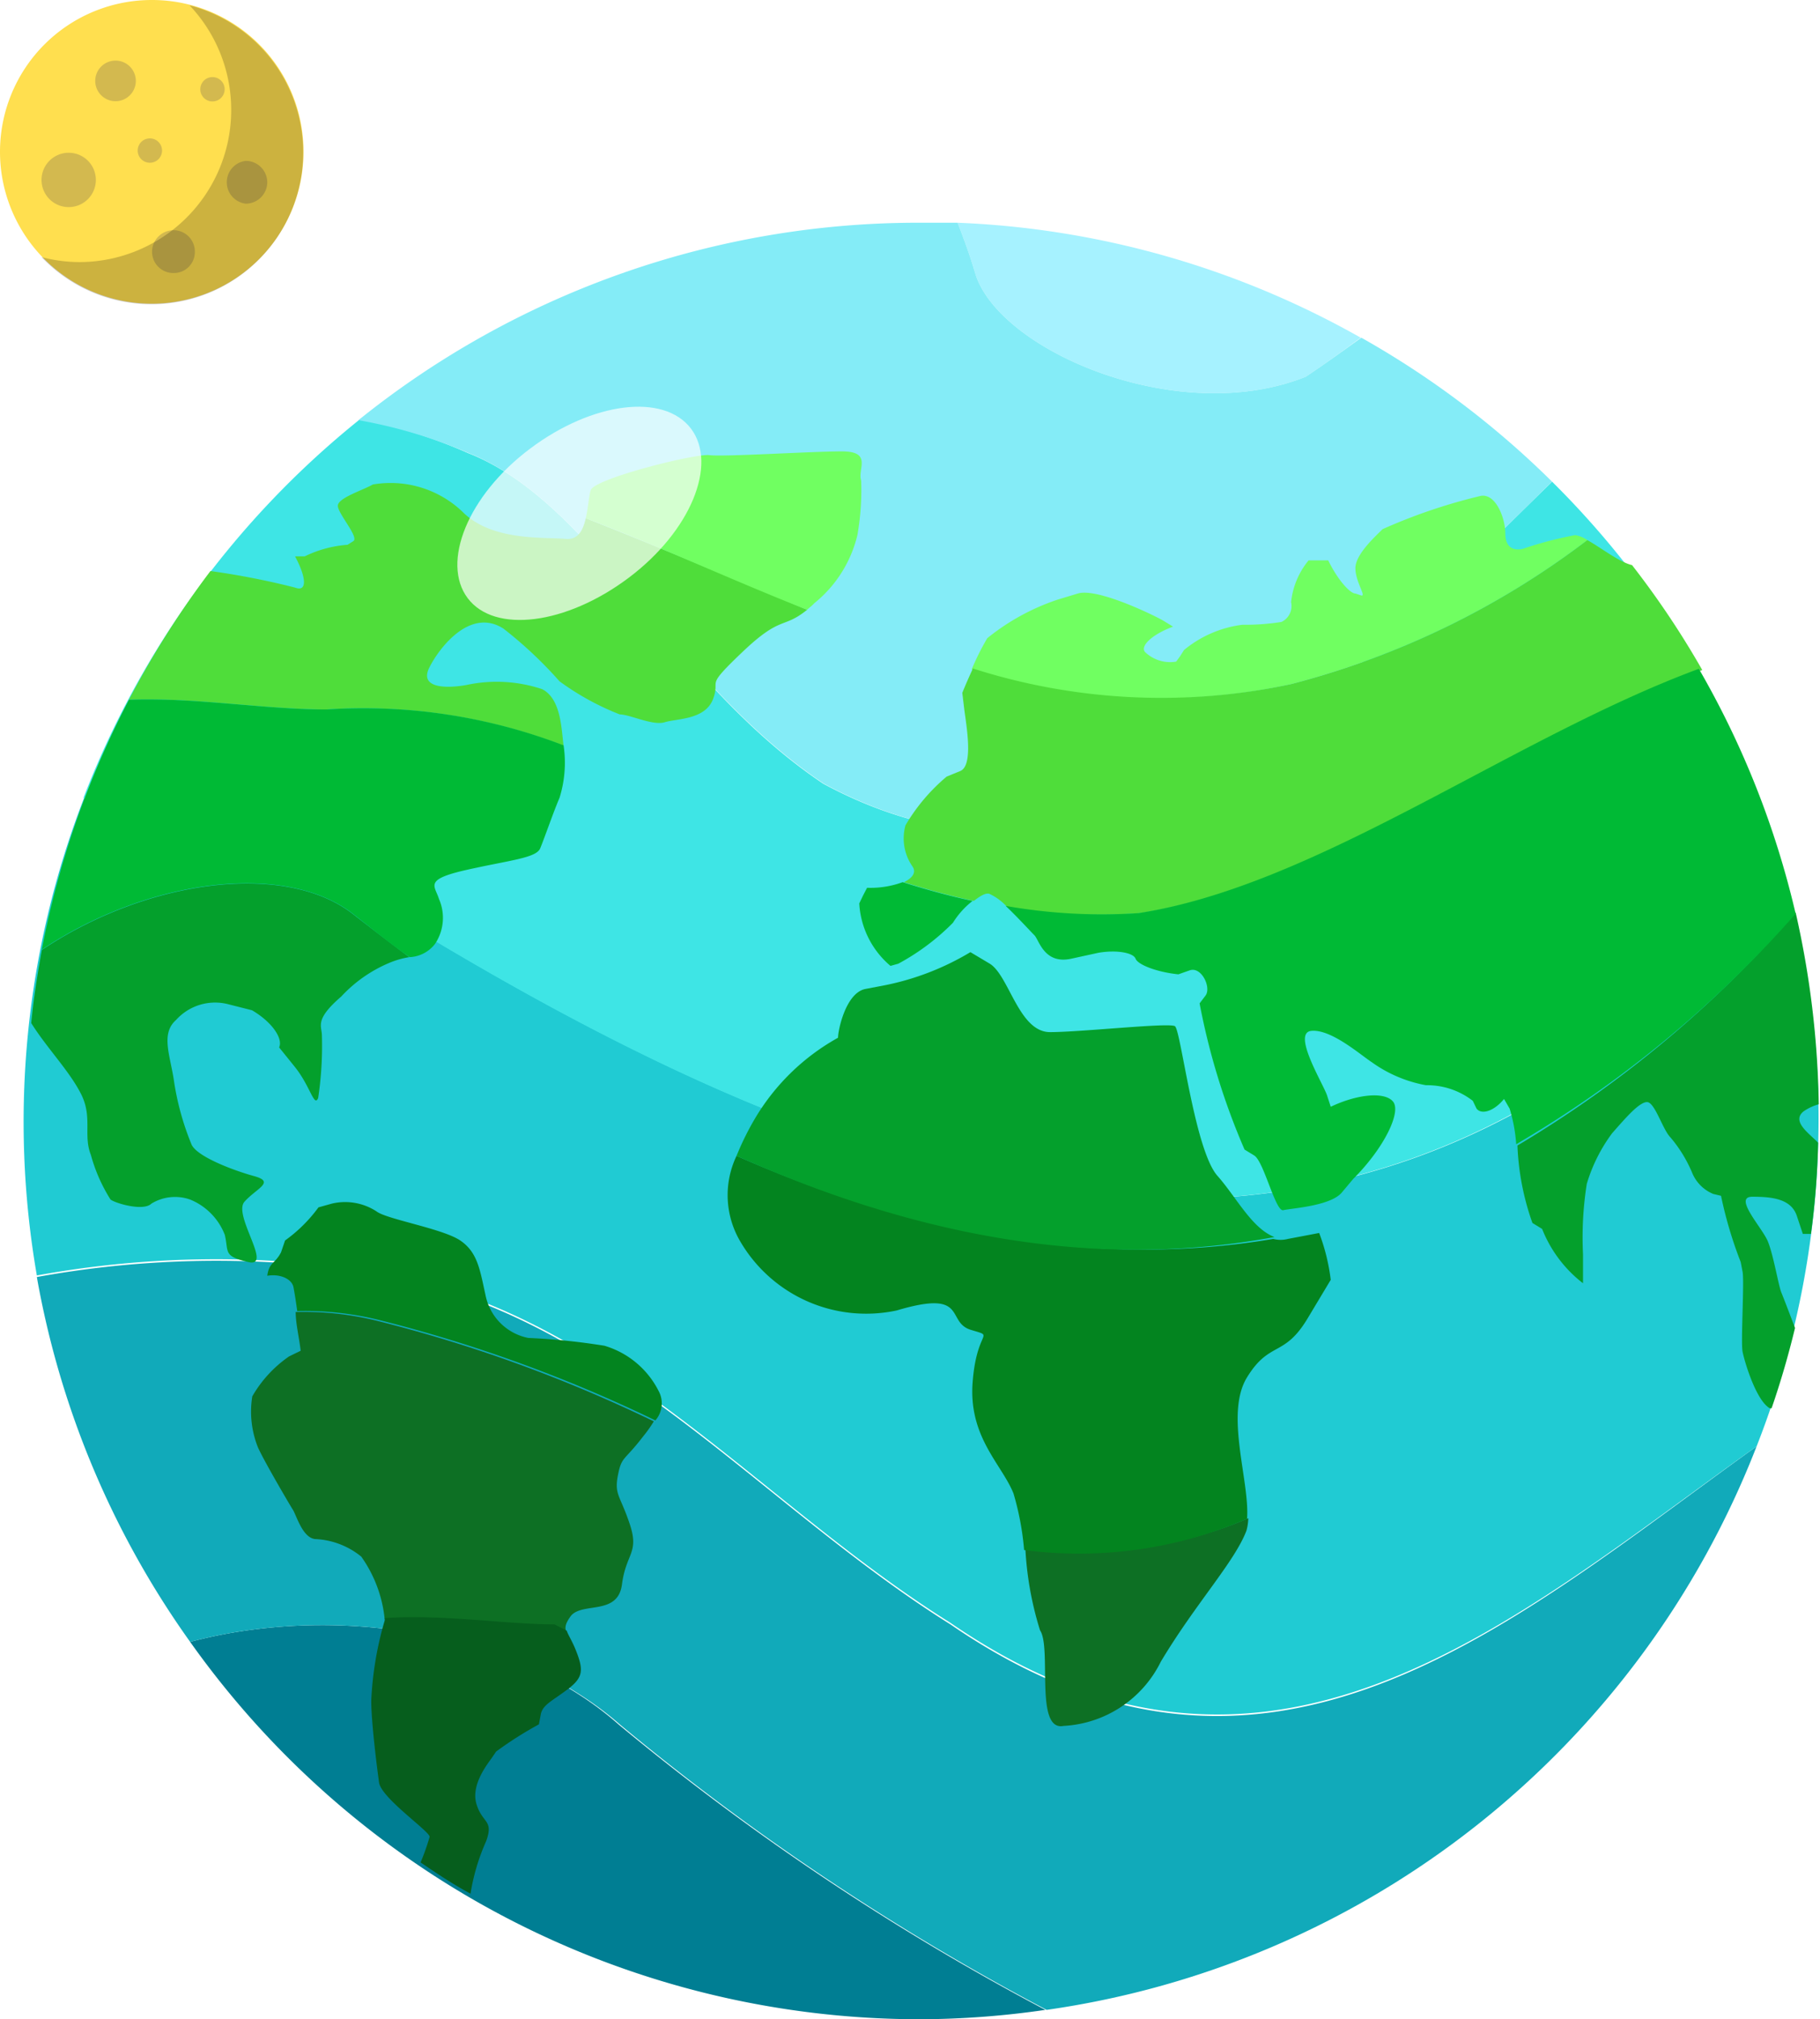 <svg xmlns="http://www.w3.org/2000/svg" xmlns:xlink="http://www.w3.org/1999/xlink" viewBox="0 0 58.29 64.64"><defs><style>.cls-1{mask:url(#mask);filter:url(#luminosity-noclip-2);}.cls-2{mix-blend-mode:multiply;fill:url(#linear-gradient);}.cls-3{fill:#ffdf4f;}.cls-4{fill:#d3b94f;}.cls-5{opacity:0.2;}.cls-6{fill:#007e93;}.cls-7{fill:#11aaba;}.cls-8{fill:#20cbd3;}.cls-9{fill:#3ee5e5;}.cls-10{fill:#a6f2ff;}.cls-11{fill:#84ecf7;}.cls-12{fill:#0d7024;}.cls-13{fill:#03841f;}.cls-14{fill:#04a02c;}.cls-15{fill:#00ba35;}.cls-16{fill:#70ff61;}.cls-17{fill:#4fdd3a;}.cls-18{fill:#065e1d;}.cls-19{mask:url(#mask-2);}.cls-20{fill:url(#linear-gradient-2);}.cls-21{fill:#fff;opacity:0.7;}.cls-22{filter:url(#luminosity-noclip);}</style><filter id="luminosity-noclip" x="1.97" y="-8401.14" width="56.31" height="32766" filterUnits="userSpaceOnUse" color-interpolation-filters="sRGB"><feFlood flood-color="#fff" result="bg"/><feBlend in="SourceGraphic" in2="bg"/></filter><mask id="mask" x="1.97" y="-8401.14" width="56.31" height="32766" maskUnits="userSpaceOnUse"><g class="cls-22"/></mask><linearGradient id="linear-gradient" x1="13.72" y1="23.56" x2="62.32" y2="61.36" gradientUnits="userSpaceOnUse"><stop offset="0"/><stop offset="0.12" stop-color="#030303"/><stop offset="0.23" stop-color="#0e0e0e"/><stop offset="0.33" stop-color="#202020"/><stop offset="0.43" stop-color="#393939"/><stop offset="0.53" stop-color="#5a5a5a"/><stop offset="0.61" stop-color="#7a7a7a"/><stop offset="1" stop-color="#fff"/></linearGradient><filter id="luminosity-noclip-2" x="1.97" y="8.26" width="56.31" height="56.38" filterUnits="userSpaceOnUse" color-interpolation-filters="sRGB"><feFlood flood-color="#fff" result="bg"/><feBlend in="SourceGraphic" in2="bg"/></filter><mask id="mask-2" x="1.97" y="8.26" width="56.31" height="56.38" maskUnits="userSpaceOnUse"><g class="cls-1"><path class="cls-2" d="M37.61,8.26A28.73,28.73,0,0,1,2,43.94,28.74,28.74,0,1,0,37.61,8.26Z"/></g></mask><linearGradient id="linear-gradient-2" x1="13.72" y1="23.56" x2="62.32" y2="61.36" gradientUnits="userSpaceOnUse"><stop offset="0"/><stop offset="0.57"/><stop offset="0.61"/><stop offset="1" stop-color="#404040"/></linearGradient></defs><g id="Layer_2" data-name="Layer 2"><g id="Layer_2-2" data-name="Layer 2"><path class="cls-3" d="M9.72,4.86A4.86,4.86,0,1,1,4.86,0,4.85,4.85,0,0,1,9.72,4.86Z"/><path class="cls-4" d="M4.35,2.59a.65.65,0,1,1-.64-.65A.65.65,0,0,1,4.35,2.59Z"/><path class="cls-4" d="M3.07,5.77a.87.87,0,1,1-.87-.88A.87.87,0,0,1,3.07,5.77Z"/><path class="cls-4" d="M8.56,5.84a.69.69,0,0,1-.69.68.69.69,0,0,1,0-1.37A.69.69,0,0,1,8.56,5.84Z"/><path class="cls-4" d="M6.24,8.06a.67.67,0,0,1-.68.68.68.68,0,0,1-.69-.68.69.69,0,0,1,.69-.69A.68.68,0,0,1,6.24,8.06Z"/><path class="cls-4" d="M7.19,2.92a.39.39,0,0,1-.77,0,.39.39,0,1,1,.77,0Z"/><path class="cls-4" d="M5.19,4.82a.39.39,0,1,1-.39-.39A.39.39,0,0,1,5.19,4.82Z"/><path class="cls-5" d="M6.07.17A4.87,4.87,0,0,1,2.55,8.39a4.85,4.85,0,0,1-1.22-.16A4.86,4.86,0,0,0,9.71,4.88,4.87,4.87,0,0,0,6.07.17Z"/><path class="cls-6" d="M6.09,52.56A28.67,28.67,0,0,0,29.48,64.64a28.35,28.35,0,0,0,4-.3,79.53,79.53,0,0,1-13.66-9.13C16.53,52.29,10.84,51.3,6.09,52.56Z"/><path class="cls-7" d="M56.26,46.3C48.32,52,40.63,59,30.44,52c-6.51-4.07-11.39-10.58-19.52-11.39a32.07,32.07,0,0,0-9.74.27A28.68,28.68,0,0,0,6.09,52.56c4.75-1.26,10.44-.27,13.77,2.65a79.53,79.53,0,0,0,13.66,9.13A28.75,28.75,0,0,0,56.26,46.3Z"/><path class="cls-8" d="M10.92,40.56c8.13.81,13,7.32,19.52,11.39,10.19,7,17.88,0,25.82-5.65a28.69,28.69,0,0,0,1-17.93c-.26.25-.52.51-.76.79-14.64,16.28-31.72,8.14-48-2.45a8.65,8.65,0,0,0-5.81-1.16A28.74,28.74,0,0,0,1.18,40.83,32.07,32.07,0,0,1,10.92,40.56Z"/><path class="cls-9" d="M26.37,25.09c-4.88-3.26-7.32-9-11.39-10.59a16,16,0,0,0-3.45-1.08A28.8,28.8,0,0,0,2.67,25.55a8.65,8.65,0,0,1,5.81,1.16c16.26,10.59,33.34,18.73,48,2.45.24-.28.5-.54.76-.79a28.74,28.74,0,0,0-7.53-12.95C43.06,21.9,35.66,30.09,26.37,25.09Z"/><path class="cls-10" d="M41.82,12.06c.6-.4,1.18-.82,1.76-1.25A28.54,28.54,0,0,0,30.67,7.13c.21.54.41,1.09.58,1.67C32.06,11.25,37.75,13.69,41.82,12.06Z"/><path class="cls-11" d="M41.82,12.06c-4.07,1.63-9.76-.81-10.57-3.26-.17-.58-.37-1.13-.58-1.67-.39,0-.79,0-1.19,0a28.58,28.58,0,0,0-18,6.32A16,16,0,0,1,15,14.5c4.07,1.63,6.51,7.33,11.39,10.59,9.29,5,16.69-3.19,23.32-9.67a28.68,28.68,0,0,0-6.11-4.61C43,11.24,42.42,11.66,41.82,12.06Z"/><path class="cls-12" d="M32.84,49.57a10.56,10.56,0,0,0,.47,2.62c.38.56-.18,3.24.75,3.06a3.69,3.69,0,0,0,3.12-2.06C38.3,51.32,39.54,50,39.92,49a1.68,1.68,0,0,0,.06-.4A13.55,13.55,0,0,1,32.84,49.57Z"/><path class="cls-13" d="M23.59,37a2.92,2.92,0,0,0,.13,2.76,4.67,4.67,0,0,0,5,2.19c2.31-.69,1.56.37,2.37.62s.19-.06.06,1.69.94,2.62,1.31,3.55a9,9,0,0,1,.34,1.81,13.55,13.55,0,0,0,7.14-1c.09-1.21-.72-3.36,0-4.53s1.18-.63,1.93-1.87l.75-1.25a6.4,6.4,0,0,0-.37-1.5l-1,.19a.93.93,0,0,1-.47,0C35.13,40.61,29.35,39.54,23.59,37Z"/><path class="cls-14" d="M39,37.65c-.74-.81-1.18-4.68-1.37-4.8s-3,.19-4,.19-1.31-1.81-1.93-2.19l-.62-.37a8.59,8.59,0,0,1-2.74,1.06l-.63.12c-.62.13-.87,1.31-.87,1.56a7.09,7.09,0,0,0-2.68,2.62A8.89,8.89,0,0,0,23.59,37c5.76,2.59,11.54,3.66,17.23,2.6C40.1,39.33,39.6,38.33,39,37.65Z"/><path class="cls-14" d="M48.6,36.67a8.33,8.33,0,0,0,.48,2.48l.31.19a4.1,4.1,0,0,0,1.31,1.74v-.93a11,11,0,0,1,.12-2.25,5.19,5.19,0,0,1,.81-1.62c.44-.5.87-1,1.12-1s.5.88.75,1.13a4.34,4.34,0,0,1,.69,1.12,1.24,1.24,0,0,0,.68.69l.25.06a13.27,13.27,0,0,0,.63,2.12l.06.31c.06.31-.06,2.25,0,2.56s.43,1.56.87,1.81l.06,0c.29-.84.54-1.7.75-2.57-.16-.42-.35-.92-.44-1.14s-.25-1.19-.43-1.63-1.12-1.43-.5-1.43,1.25.06,1.43.62l.19.57H58a25.55,25.55,0,0,0,.23-2.92c-.29-.3-.86-.68-.47-1a1.59,1.59,0,0,1,.49-.23,29.55,29.55,0,0,0-.74-6.14A36.39,36.39,0,0,1,48.6,36.67Z"/><path class="cls-15" d="M27.77,28.42l-.13.25-.12.25a2.82,2.82,0,0,0,1,2l.25-.07a7.35,7.35,0,0,0,1.75-1.31,2.67,2.67,0,0,1,.63-.7c-.76-.16-1.51-.37-2.24-.6A3,3,0,0,1,27.77,28.42Z"/><path class="cls-16" d="M41.35,21.9a26.69,26.69,0,0,0,9.49-4.61,1,1,0,0,0-.39-.16,12.14,12.14,0,0,0-1.68.44c-.25.06-.56,0-.56-.5s-.32-1.31-.81-1.19a17.79,17.79,0,0,0-3.12,1.06c-.25.25-.87.81-.87,1.25s.37.93.18.87L43.41,19c-.17,0-.57-.44-.87-1.06h-.63a2.51,2.51,0,0,0-.56,1.34.56.56,0,0,1-.31.63,7.38,7.38,0,0,1-1.25.09,3.64,3.64,0,0,0-1.87.81L37.8,21l-.13.18a1.16,1.16,0,0,1-1-.31c-.16-.2.25-.57.9-.81l-.31-.19c-.31-.18-2.12-1.06-2.74-.87l-.63.19a7.2,7.2,0,0,0-2.27,1.24,8.09,8.09,0,0,0-.5,1A19.83,19.83,0,0,0,41.35,21.9Z"/><path class="cls-17" d="M50.84,17.29a26.69,26.69,0,0,1-9.49,4.61,19.83,19.83,0,0,1-10.19-.5c-.12.26-.24.53-.34.78l.06.5c.06.5.31,1.81-.12,2l-.44.18A6,6,0,0,0,29,26.42a1.57,1.57,0,0,0,.22,1.31c.14.2,0,.38-.27.51.73.23,1.48.44,2.24.6.19-.15.37-.26.49-.23a1.76,1.76,0,0,1,.58.43,17.7,17.7,0,0,0,4.26.19c5.73-.89,11.94-5.6,18-7.78a28.11,28.11,0,0,0-2.25-3.36C51.87,18,51.27,17.53,50.84,17.29Z"/><path class="cls-15" d="M36.47,29.23A17.7,17.7,0,0,1,32.21,29c.37.35.77.79.92.94s.31.94,1.18.75l.87-.19c.59-.1,1.12,0,1.19.19s.68.43,1.37.5l.37-.13c.38-.12.69.56.5.81l-.19.25a22.05,22.05,0,0,0,1.44,4.68l.31.19c.31.19.68,1.81.93,1.75s1.5-.13,1.87-.56l.37-.44c1-1,1.54-2.14,1.28-2.47s-1.14-.25-2,.16l-.12-.37c-.13-.38-1.13-2-.5-2.06s1.55.75,1.93,1a4.29,4.29,0,0,0,1.74.74,2.38,2.38,0,0,1,1.5.5l.12.25c.17.21.57.07.88-.31l.18.31a5.06,5.06,0,0,1,.21,1.14,36.39,36.39,0,0,0,8.95-7.38,28.58,28.58,0,0,0-3.1-7.84C48.41,23.63,42.2,28.34,36.47,29.23Z"/><path class="cls-14" d="M1.34,30.41C1.2,31.18,1.07,32,1,32.75c.5.8,1.23,1.54,1.6,2.28s.06,1.31.31,1.94a5.28,5.28,0,0,0,.63,1.43c.18.13,1.06.38,1.31.13a1.45,1.45,0,0,1,1.24-.13A2,2,0,0,1,7.2,39.53c.13.56-.06.68.75.87s-.5-1.5-.12-1.93,1-.63.31-.82-1.81-.62-2-1a8.69,8.69,0,0,1-.57-2.06c-.12-.81-.43-1.5.07-1.94a1.68,1.68,0,0,1,1.68-.5l.75.19c.65.38,1,.91.87,1.19l.5.62c.5.62.62,1.31.75,1a11.19,11.19,0,0,0,.12-2c0-.31-.25-.5.62-1.25a4.43,4.43,0,0,1,1.5-1.06,2.79,2.79,0,0,1,.68-.2c-.62-.46-1.24-.94-1.86-1.42C9.08,27.59,4.72,28.15,1.34,30.41Z"/><path class="cls-17" d="M18.11,17.25c-.75-.06-2.37.07-3.3-.87a3.34,3.34,0,0,0-2.87-.87c-.31.18-1.12.43-1.12.68s.68,1,.5,1.13l-.19.12a3.73,3.73,0,0,0-1.37.37H9.45c.37.69.39,1.15,0,1a24.65,24.65,0,0,0-2.71-.53h0A29.43,29.43,0,0,0,4.13,22.4c2.11-.08,4.31.31,6.32.31a17.91,17.91,0,0,1,7.6,1.16h0c-.07-.5-.07-1.5-.69-1.81a4.6,4.6,0,0,0-2.43-.13c-.75.13-1.49.06-1.18-.56s1.3-1.93,2.37-1.25a13.25,13.25,0,0,1,1.8,1.69,8.5,8.5,0,0,0,1.93,1.06c.32,0,1.06.37,1.44.25s1.3-.07,1.55-.75-.31-.31.94-1.5,1.29-.72,2.07-1.35c-2.37-1-4.73-2-7.09-2.93C18.67,17,18.5,17.29,18.11,17.25Z"/><path class="cls-16" d="M27.46,17.13a8.26,8.26,0,0,0,.12-1.75c-.12-.37.37-.93-.62-.93s-3.8.18-4.24.12-3.68.75-3.8,1.12c-.06.18-.08.56-.16.9,2.36.9,4.72,2,7.09,2.93.07-.07.15-.12.23-.21A4,4,0,0,0,27.46,17.13Z"/><path class="cls-15" d="M10.45,22.71c-2,0-4.21-.39-6.32-.31a28.84,28.84,0,0,0-2.79,8c3.38-2.26,7.74-2.82,9.92-1.18.62.48,1.24,1,1.86,1.42a1.09,1.09,0,0,0,.81-.42,1.5,1.5,0,0,0,.13-1.44c-.13-.43-.5-.62.87-.93s2.24-.38,2.37-.69.43-1.18.62-1.62a3.76,3.76,0,0,0,.13-1.68A17.91,17.91,0,0,0,10.45,22.71Z"/><path class="cls-12" d="M9.47,42c0,.37.11.81.16,1.24l-.37.18A3.94,3.94,0,0,0,8.08,44.7a3.08,3.08,0,0,0,.18,1.63c.19.43,1,1.81,1.12,2s.32.94.75.94a2.51,2.51,0,0,1,1.44.56,4.17,4.17,0,0,1,.75,2c1.85-.13,3.91.22,5.44.22l.37.17c-.05-.15,0-.28.16-.5.38-.44,1.5,0,1.63-1s.56-1,.25-1.93-.5-.94-.38-1.56.19-.44.81-1.25a4,4,0,0,0,.34-.48,45.94,45.94,0,0,0-8.87-3.22A9.83,9.83,0,0,0,9.47,42Z"/><path class="cls-13" d="M19.36,43.08a21.24,21.24,0,0,0-2.44-.25,1.74,1.74,0,0,1-1.37-1.37c-.18-.81-.25-1.37-.81-1.75s-2.36-.68-2.68-.93a1.84,1.84,0,0,0-1.43-.25l-.43.12a4.74,4.74,0,0,1-1.07,1.06L9,40.09c-.19.37-.38.31-.44.75.41-.07.79.1.84.37s.07.41.12.76a9.83,9.83,0,0,1,2.6.28,45.94,45.94,0,0,1,8.87,3.22.83.83,0,0,0,.1-.95A2.85,2.85,0,0,0,19.36,43.08Z"/><path class="cls-18" d="M12.32,51.8a.25.25,0,0,1,0,.08,10.76,10.76,0,0,0-.43,2.56c0,.68.18,2.12.25,2.62s1.62,1.56,1.62,1.74a7.26,7.26,0,0,1-.29.82c.52.35,1,.68,1.6,1h0a6.64,6.64,0,0,1,.5-1.68c.25-.69-.12-.56-.31-1.19s.38-1.31.5-1.49l.13-.19a12.05,12.05,0,0,1,1.37-.87l.06-.32c.06-.31.37-.43.87-.81s.5-.62.25-1.25c-.12-.3-.24-.47-.29-.62L17.76,52C16.23,52,14.17,51.67,12.32,51.8Z"/><g class="cls-19"><path class="cls-20" d="M37.61,8.26A28.73,28.73,0,0,1,2,43.94,28.74,28.74,0,1,0,37.61,8.26Z"/></g><path class="cls-21" d="M22.13,13.72c.86,1.14,0,3.28-2,4.78s-4.29,1.79-5.15.65,0-3.29,2-4.79S21.26,12.58,22.13,13.72Z"/></g></g></svg>